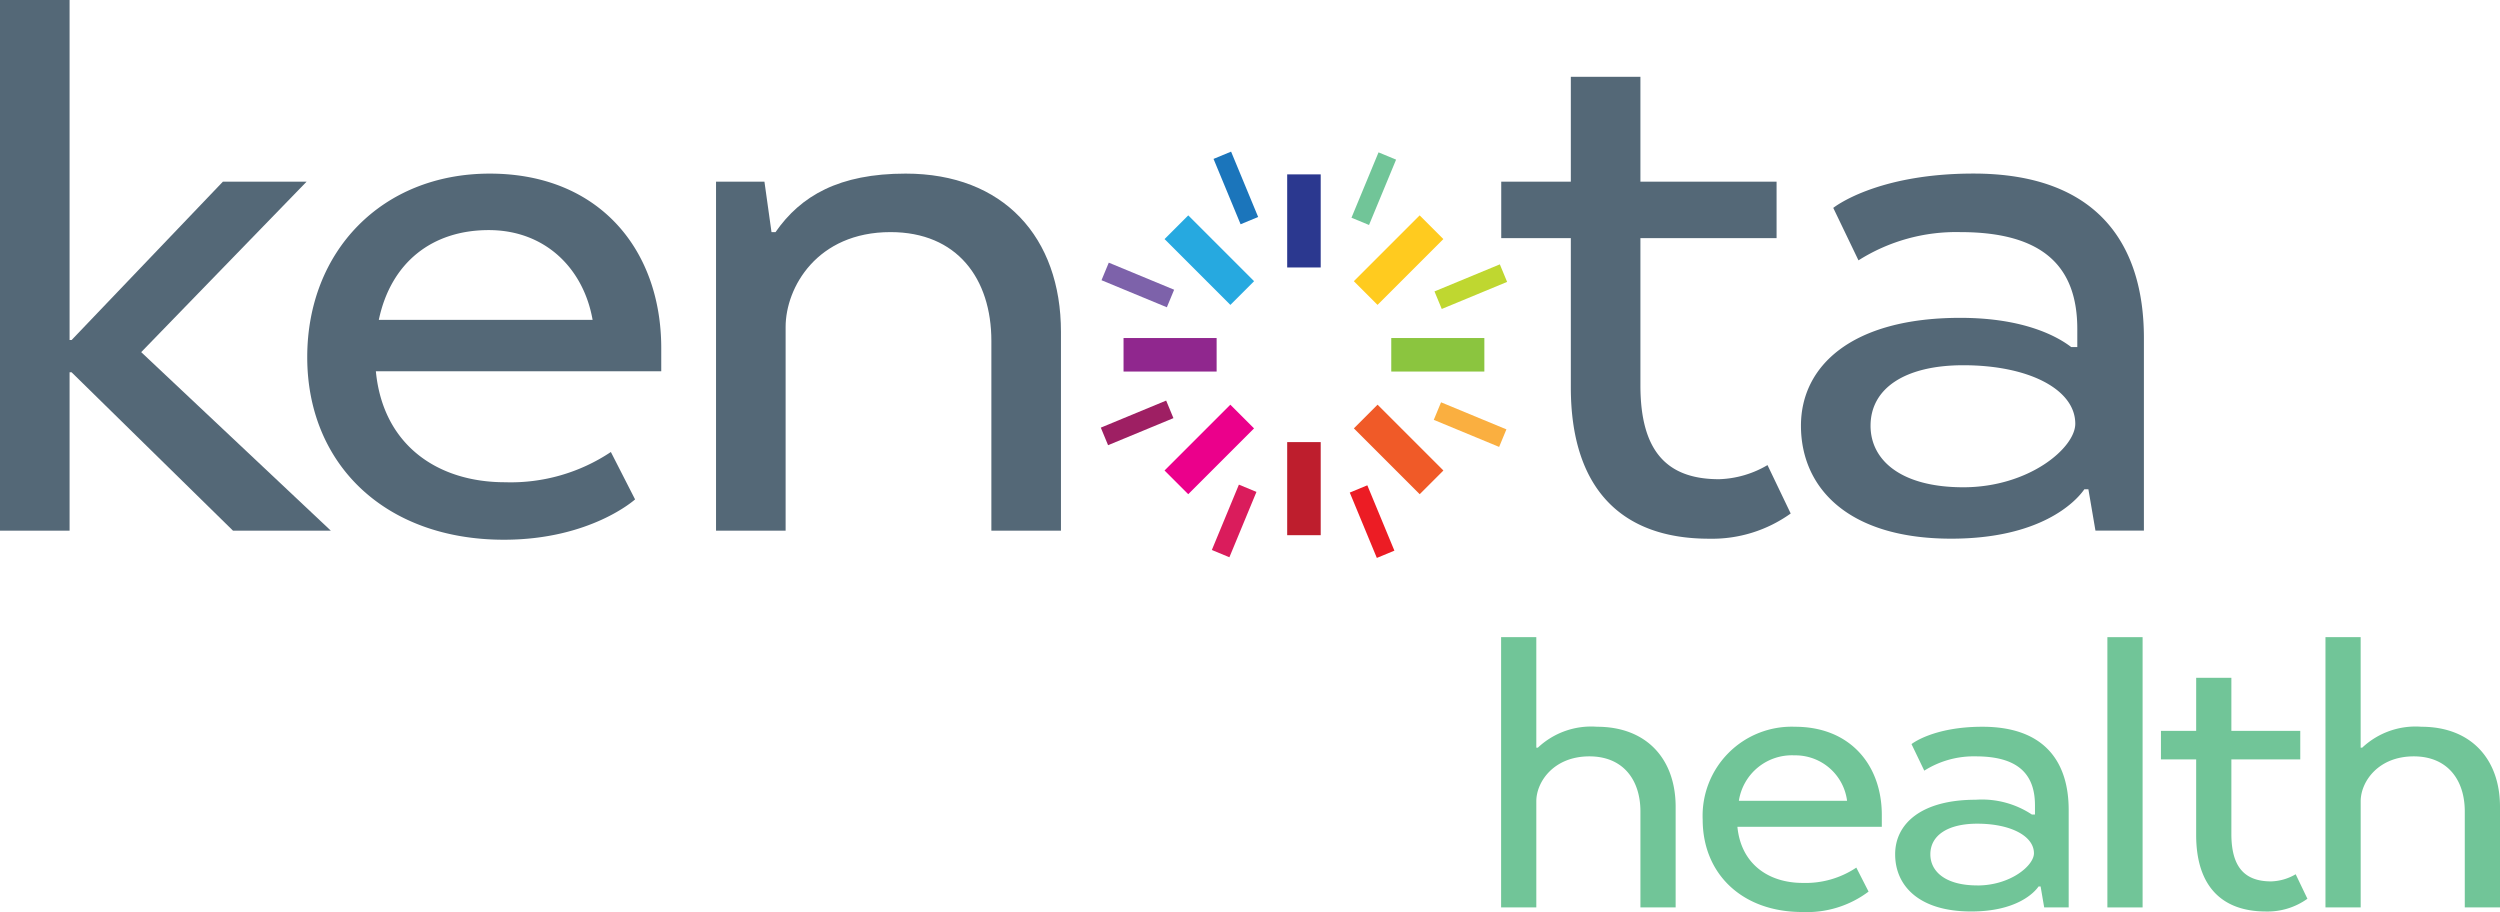 <svg xmlns="http://www.w3.org/2000/svg" width="233" height="85" viewBox="0 0 233 85"><defs><style>.a{fill:#546877;}.b{fill:#2b388f;}.c{fill:#26a9e0;}.d{fill:#90278e;}.e{fill:#eb008b;}.f{fill:#be1e2d;}.g{fill:#f05a28;}.h{fill:#8bc53f;}.i{fill:#ffcb1f;}.j{fill:#1b75bb;}.k{fill:#7d62aa;}.l{fill:#9e1f63;}.m{fill:#da1c5c;}.n{fill:#ec1c24;}.o{fill:#faaf40;}.p{fill:#bfd730;}.q{fill:#71c598;}</style></defs><path class="a" d="M165.429,249.763,183.1,266.4h-9.118l-15.04-14.758h-.188V266.4h-6.486V216.944h6.486v31.691h.188l14.1-14.758h7.8Z" transform="translate(-152.269 -216.944)"/><path class="a" d="M230.533,284.934c-11.092,0-18.33-7.05-18.33-17.014,0-9.87,6.956-17.108,17.014-17.108,10.152,0,15.98,7.05,15.98,16.262v2.162H218.6c.658,6.862,5.733,10.34,12.032,10.34a16.807,16.807,0,0,0,9.87-2.819l2.256,4.418S238.617,284.934,230.533,284.934Zm-11.657-20.492H238.8c-.846-4.794-4.418-8.366-9.682-8.366s-9.116,3.008-10.244,8.366Z" transform="translate(-183.569 -234.631)"/><path class="a" d="M292.005,284.088V251.564h4.512l.658,4.7h.376c2.35-3.384,5.924-5.452,12.126-5.452,9.118,0,14.476,5.924,14.476,14.758v18.518h-6.486V266.416c0-5.829-3.2-10.152-9.4-10.152-6.862,0-9.776,5.17-9.776,8.838v18.988Z" transform="translate(-225.271 -234.632)"/><path class="a" d="M451.724,231.924h6.486V241.7H470.9v5.262H458.21v13.724c0,6.11,2.444,8.743,7.332,8.743a9.425,9.425,0,0,0,4.512-1.316l2.162,4.512a12.566,12.566,0,0,1-7.614,2.35c-8.272,0-12.878-4.794-12.878-14.1V246.962h-6.486V241.7h6.486Z" transform="translate(-305.323 -224.767)"/><path class="a" d="M518.584,264.253c6.016,0,9.118,1.786,10.34,2.726h.564v-1.692c0-5.733-3.1-9.024-10.9-9.024a17.025,17.025,0,0,0-9.494,2.632l-2.35-4.889s3.948-3.2,13.066-3.2c11.466,0,15.886,6.486,15.886,15.322v17.954H531.18l-.658-3.854h-.375c-.846,1.222-4.136,4.606-12.408,4.606-9.682,0-14.006-4.794-14.006-10.528C503.732,268.765,508.432,264.253,518.584,264.253Zm.282,15.791c6.11,0,10.434-3.666,10.434-5.922,0-3.2-4.324-5.452-10.434-5.452-5.452,0-8.647,2.162-8.647,5.638C510.218,277.507,513.038,280.044,518.866,280.044Z" transform="translate(-335.884 -234.63)"/><g transform="translate(102.595 14.132)"><rect class="b" width="3.124" height="8.676" transform="translate(17.371 2.12)"/><rect class="c" width="3.124" height="8.676" transform="translate(5.941 8.15) rotate(-45)"/><rect class="d" width="8.676" height="3.124" transform="translate(2.119 17.372)"/><rect class="e" width="8.676" height="3.124" transform="matrix(0.707, -0.707, 0.707, 0.707, 5.939, 29.719)"/><rect class="f" width="3.124" height="8.676" transform="translate(17.371 27.072)"/><rect class="g" width="3.124" height="8.676" transform="translate(23.585 25.793) rotate(-45)"/><rect class="h" width="8.676" height="3.124" transform="translate(27.071 17.372)"/><rect class="i" width="8.676" height="3.124" transform="matrix(0.707, -0.707, 0.707, 0.707, 23.583, 12.075)"/><rect class="j" width="1.771" height="6.593" transform="translate(10.506 0.678) rotate(-22.5)"/><rect class="k" width="1.771" height="6.593" transform="translate(0.065 11.984) rotate(-67.5)"/><rect class="l" width="6.593" height="1.771" transform="translate(0 25.724) rotate(-22.497)"/><rect class="m" width="6.593" height="1.771" transform="translate(10.348 37.127) rotate(-67.503)"/><rect class="n" width="1.771" height="6.593" transform="translate(23.203 31.776) rotate(-22.502)"/><rect class="o" width="1.771" height="6.593" transform="translate(31.033 24.998) rotate(-67.5)"/><rect class="p" width="6.593" height="1.771" transform="translate(31.099 13.028) rotate(-22.497)"/><rect class="q" width="6.593" height="1.771" transform="translate(23.362 6.159) rotate(-67.503)"/></g><g transform="translate(139.903 59.383)"><path class="q" d="M448.521,342.138v10.3h.143a7.246,7.246,0,0,1,5.518-1.95c4.614,0,7.325,3,7.325,7.468v9.37h-3.282v-8.942c0-2.949-1.618-5.136-4.757-5.136-3.329,0-4.947,2.378-4.947,4.185v9.893H445.24V342.138Z" transform="translate(-445.24 -342.138)"/><path class="q" d="M493.838,376.883c-5.612,0-9.275-3.567-9.275-8.609a8.3,8.3,0,0,1,8.609-8.656c5.136,0,8.086,3.567,8.086,8.228v1.094H487.8c.335,3.472,2.9,5.232,6.088,5.232a8.5,8.5,0,0,0,4.994-1.427l1.141,2.235A9.553,9.553,0,0,1,493.838,376.883Zm-5.9-10.367h10.083a4.858,4.858,0,0,0-4.9-4.233,5,5,0,0,0-5.185,4.232Z" transform="translate(-465.776 -351.267)"/><path class="q" d="M529.619,366.418a8.431,8.431,0,0,1,5.232,1.379h.287v-.856c0-2.9-1.569-4.566-5.517-4.566a8.615,8.615,0,0,0-4.8,1.332l-1.191-2.475s2-1.617,6.611-1.617c5.8,0,8.038,3.282,8.038,7.753v9.084h-2.283l-.334-1.95h-.191c-.428.618-2.093,2.33-6.278,2.33-4.9,0-7.087-2.426-7.087-5.327C522.1,368.7,524.482,366.418,529.619,366.418Zm.143,7.99c3.092,0,5.28-1.855,5.28-3,0-1.617-2.188-2.759-5.28-2.759-2.759,0-4.375,1.094-4.375,2.854,0,1.617,1.426,2.9,4.374,2.9Z" transform="translate(-485.381 -351.265)"/><path class="q" d="M566.8,342.138v25.189h-3.282V342.138Z" transform="translate(-507.013 -342.138)"/><path class="q" d="M577.245,350.061h3.28v4.947h6.421v2.663h-6.421v6.944c0,3.092,1.237,4.424,3.71,4.424a4.766,4.766,0,0,0,2.283-.666l1.094,2.283a6.361,6.361,0,0,1-3.853,1.189c-4.186,0-6.516-2.426-6.516-7.134v-7.039h-3.282v-2.663h3.282Z" transform="translate(-512.464 -346.276)"/><path class="q" d="M609.336,342.138v10.3h.143a7.245,7.245,0,0,1,5.518-1.95c4.614,0,7.325,3,7.325,7.468v9.37H619.04v-8.942c0-2.949-1.617-5.136-4.756-5.136-3.329,0-4.946,2.378-4.946,4.185v9.893h-3.282V342.138Z" transform="translate(-529.225 -342.138)"/></g></svg>
